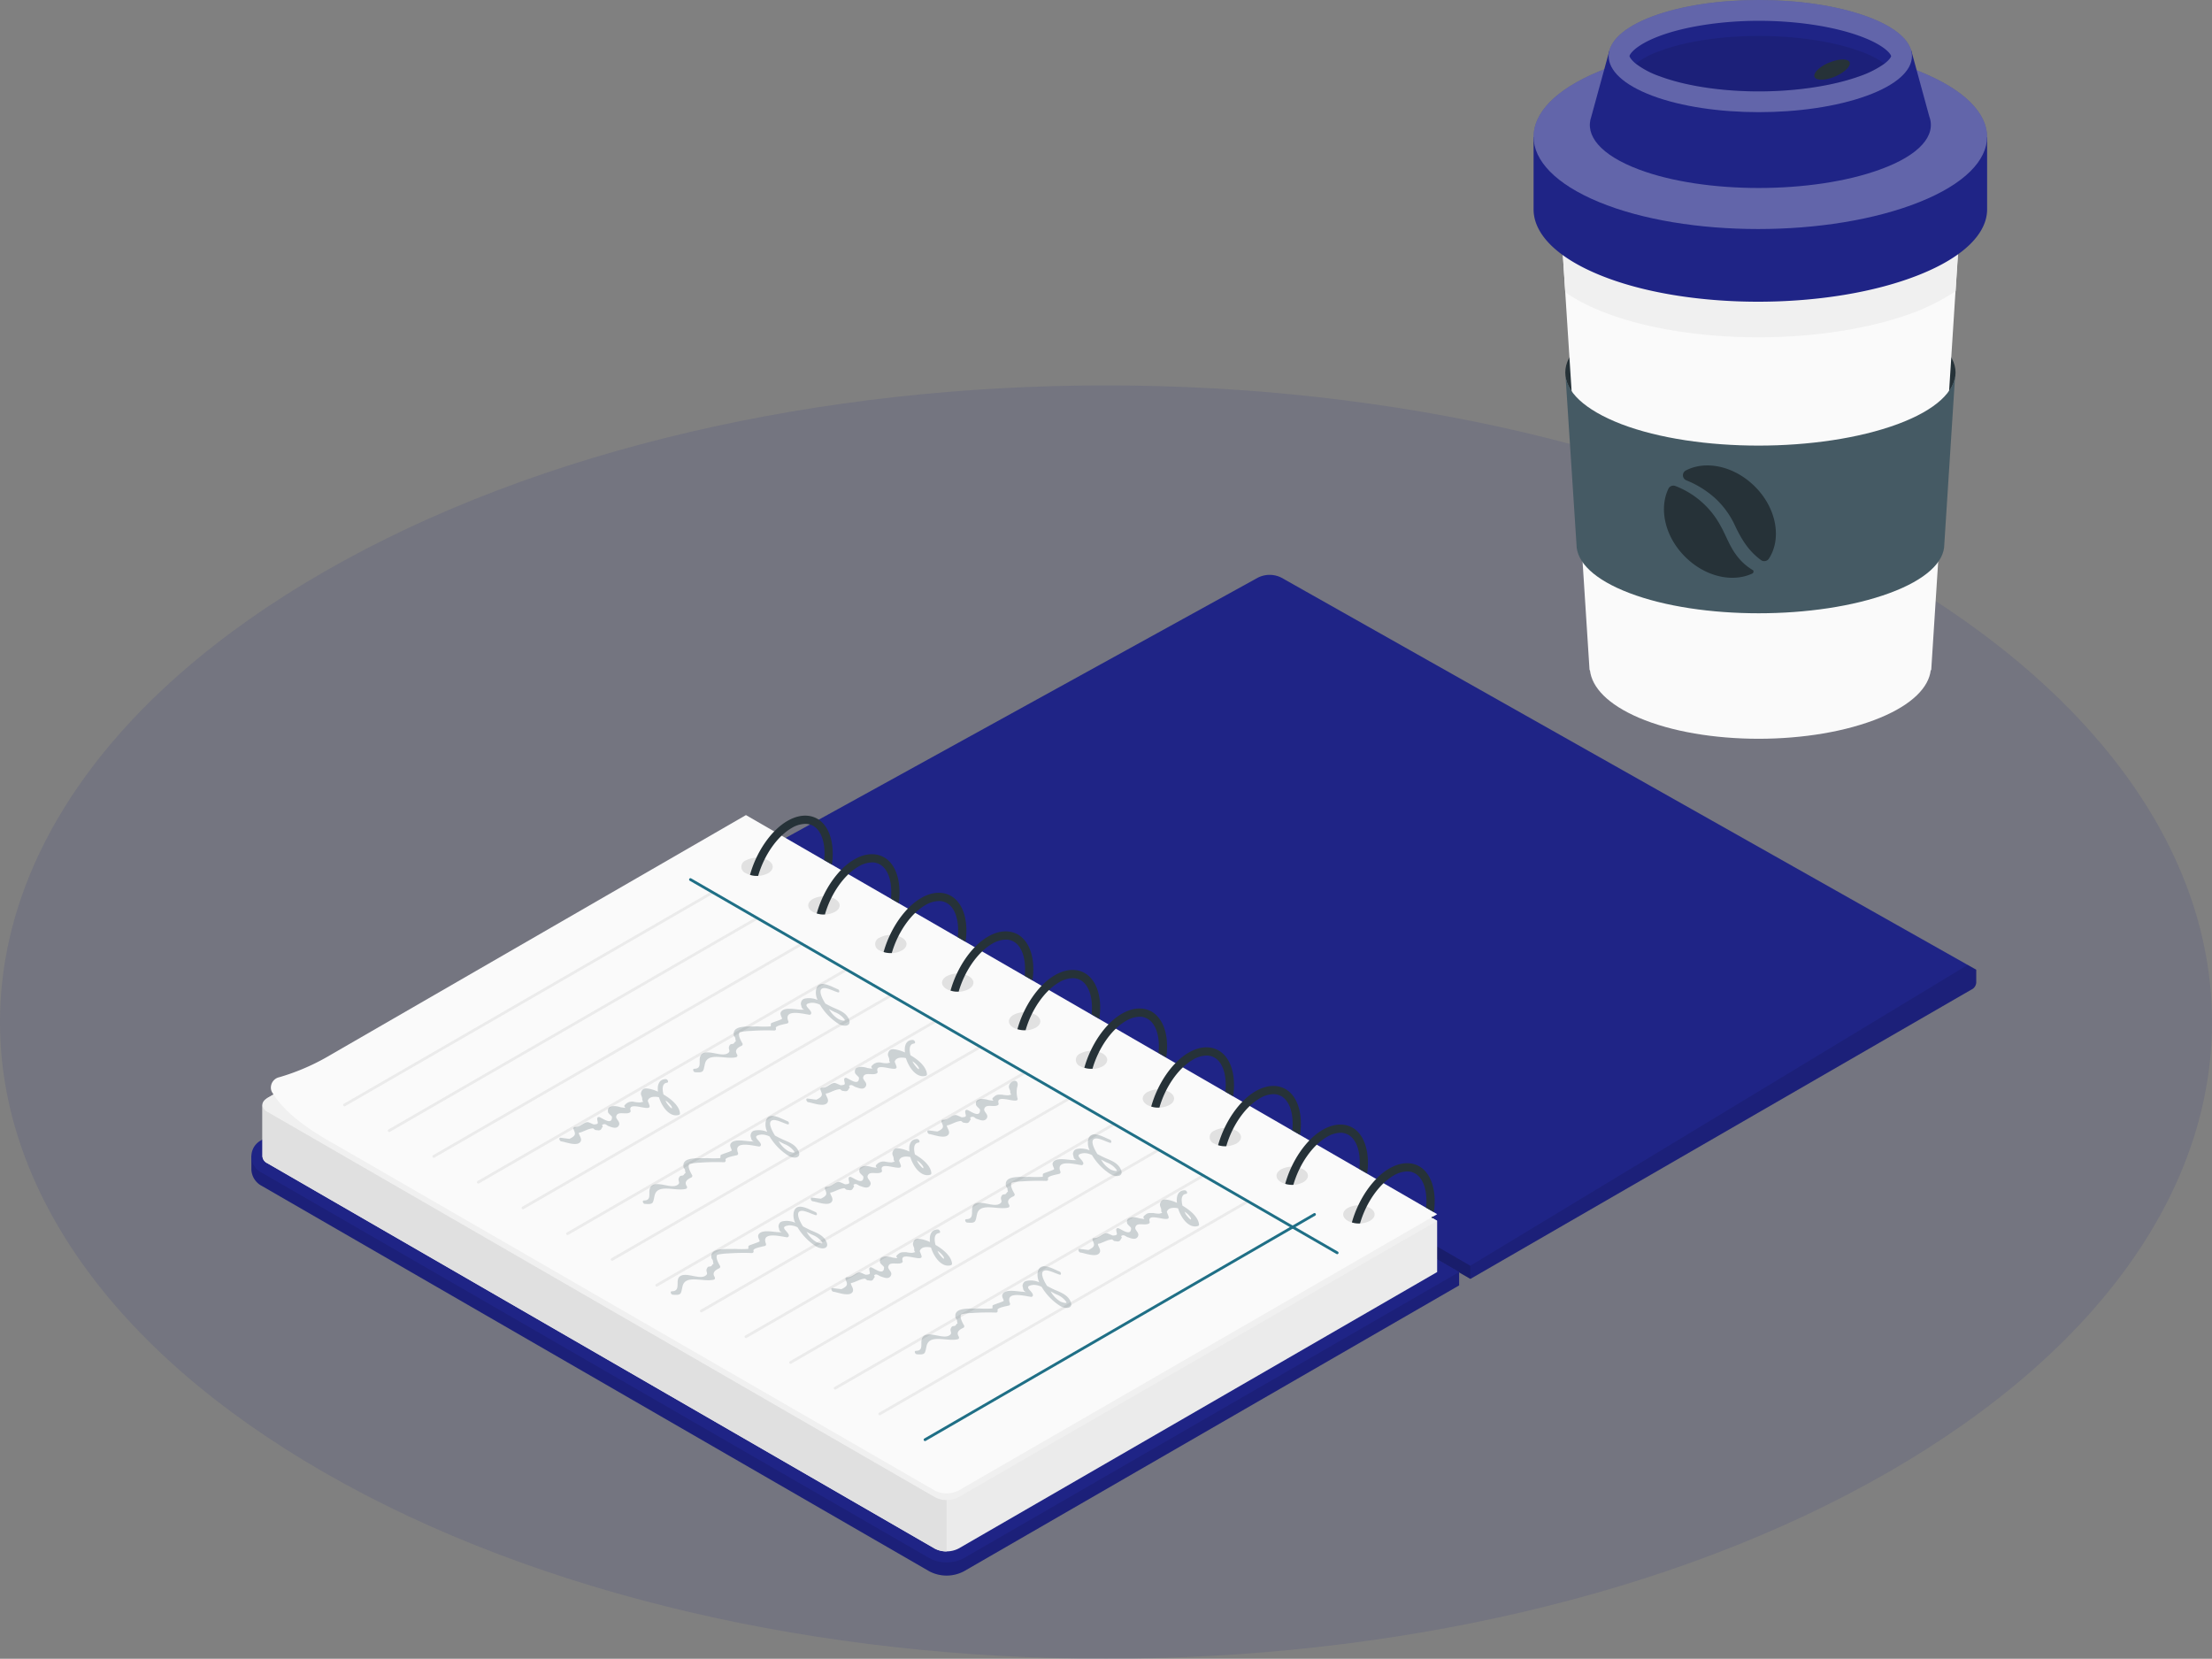 <?xml version="1.0" encoding="UTF-8" standalone="no"?>
<svg
   xmlns:dc="http://purl.org/dc/elements/1.1/"
   xmlns:cc="http://creativecommons.org/ns#"
   xmlns:rdf="http://www.w3.org/1999/02/22-rdf-syntax-ns#"
   xmlns:svg="http://www.w3.org/2000/svg"
   xmlns="http://www.w3.org/2000/svg"
   xmlns:sodipodi="http://sodipodi.sourceforge.net/DTD/sodipodi-0.dtd"
   xmlns:inkscape="http://www.inkscape.org/namespaces/inkscape"
   viewBox="0 0 458.756 344.015"
   version="1.1"
   id="svg235"
   sodipodi:docname="writer.svg"
   inkscape:version="0.92.4 (5da689c313, 2019-01-14)"
   width="458.756"
   height="344.015">
  <rect x="0" y="0" width="458.756" height="344.015" fill="#808080" stroke="none"/>
  <defs
     id="defs239" />
  <sodipodi:namedview
     pagecolor="#ffffff"
     bordercolor="#666666"
     borderopacity="1"
     objecttolerance="10"
     gridtolerance="10"
     guidetolerance="10"
     inkscape:pageopacity="0"
     inkscape:pageshadow="2"
     inkscape:window-width="1920"
     inkscape:window-height="1051"
     id="namedview237"
     showgrid="false"
     inkscape:zoom="1.3350176"
     inkscape:cx="282.44358"
     inkscape:cy="183.9235"
     inkscape:window-x="1920"
     inkscape:window-y="0"
     inkscape:window-maximized="1"
     inkscape:current-layer="freepik--coffee--inject-10" />
  <g
     id="freepik--Floor--inject-10"
     transform="translate(-21.475,-100.185)">
    <path
       id="freepik--floor--inject-10"
       d="m 88.66,405.53 c 89.58,51.56 234.81,51.56 324.39,0 89.58,-51.56 89.57,-135.17 0,-186.74 -89.57,-51.57 -234.81,-51.56 -324.39,0 -89.58,51.56 -89.58,135.21 0,186.74 z"
       style="fill:#1f2486;fill-opacity:0.118"
       inkscape:connector-curvature="0" />
  </g>
  <g
     id="freepik--Notebook--inject-10"
     transform="translate(-21.475,-100.185)">
    <g
       id="freepik--notebook--inject-10">
      <path
         d="m 178.43,280 v -2.74 L 282.33,220 a 5.4,5.4 0 0 1 4.92,0 l 144.08,81.3 v 2.7 a 1.72,1.72 0 0 1 -1,1.42 l -103.9,60 z"
         style="fill:#1f2486;fill-opacity:1"
         id="path21"
         inkscape:connector-curvature="0" />
      <path
         d="m 431.33,304 v -2.7 l -1.76,-1 -103.16,62.39 v 2.74 l 103.9,-60 a 1.72,1.72 0 0 0 1.02,-1.43 z"
         style="opacity:0.1"
         id="path23"
         inkscape:connector-curvature="0" />
      <path
         d="m 178.43,277.25 103.9,-60 a 5.4,5.4 0 0 1 4.92,0 l 143.06,82.59 c 1.36,0.78 1.36,2.06 0,2.84 l -103.9,60 z"
         style="fill:#2026b3;fill-opacity:0"
         id="path25"
         inkscape:connector-curvature="0" />
      <polygon
         points="178.43,277.25 178.43,279.99 326.41,365.43 326.41,362.69 "
         style="opacity:0.2"
         id="polygon27" />
      <path
         d="m 180.8,281.31 -105,55.3 -2.19,3.39 v 2.74 a 4,4 0 0 0 2.16,3.39 l 138.42,79.92 a 7.67,7.67 0 0 0 7.21,0 L 324.09,366.77 V 364 Z"
         style="fill:#1f2486;fill-opacity:1"
         id="path29"
         inkscape:connector-curvature="0" />
      <path
         d="m 180.8,281.31 -105,55.3 -2.19,3.39 v 2.74 a 4,4 0 0 0 2.16,3.39 l 138.42,79.92 a 7.67,7.67 0 0 0 7.21,0 L 324.09,366.77 V 364 Z"
         style="opacity:0.1"
         id="path31"
         inkscape:connector-curvature="0" />
      <path
         d="m 217.8,424.21 a 7.4,7.4 0 0 1 -3.61,-0.89 L 75.77,343.4 a 3.75,3.75 0 0 1 0,-6.79 l 100.41,-58 L 324.09,364 221.4,423.32 a 7.38,7.38 0 0 1 -3.6,0.89 z"
         style="fill:#1f2486;fill-opacity:1"
         id="path33"
         inkscape:connector-curvature="0" />
      <path
         d="m 176.18,270.61 -99.27,57.31 -1,1.43 v 10.65 0 a 1.72,1.72 0 0 0 1,1.42 l 138.42,79.93 a 5.49,5.49 0 0 0 4.93,0 L 319.53,364 v -10.62 z"
         style="fill:#ebebeb"
         id="path35"
         inkscape:connector-curvature="0" />
      <path
         d="m 319.54,353.38 -1.24,0.72 -16.16,9.32 -3,1.75 -78.87,45.52 a 5.42,5.42 0 0 1 -4.93,0 L 76.9,330.77 c -1.35,-0.79 -1.35,-2.06 0,-2.85 l 1.32,-0.76 98,-56.55 142.13,82.06 0.3,0.18 z"
         style="fill:#f0f0f0"
         id="path37"
         inkscape:connector-curvature="0" />
      <path
         d="m 217.8,411.29 v 10.65 a 4.92,4.92 0 0 1 -2.46,-0.59 L 76.9,341.42 a 1.72,1.72 0 0 1 -1,-1.42 v -10.66 a 1.75,1.75 0 0 0 1,1.43 l 138.44,79.92 a 4.93,4.93 0 0 0 2.46,0.6 z"
         style="fill:#e0e0e0"
         id="path39"
         inkscape:connector-curvature="0" />
      <path
         d="m 319.54,352 -17.87,10.31 -2.8,1.62 -78.6,45.38 a 5.42,5.42 0 0 1 -4.93,0 l -124,-71.57 c -1.11,-0.61 -2.15,-1.22 -3.12,-1.8 -5,-3.07 -8.08,-5.82 -10,-8.74 l -0.24,-0.37 a 2,2 0 0 1 -0.3,-0.74 2.21,2.21 0 0 1 1.73,-2.5 45.86,45.86 0 0 0 9.34,-3.89 l 0.13,-0.07 87.3,-50.4 z"
         style="fill:#fafafa"
         id="path41"
         inkscape:connector-curvature="0" />
      <path
         d="m 301,350.71 c -1.27,0.74 -1.27,1.93 0,2.67 a 5,5 0 0 0 4.6,0 c 1.28,-0.74 1.28,-1.93 0,-2.67 a 5,5 0 0 0 -4.6,0 z"
         style="opacity:0.1"
         id="path43"
         inkscape:connector-curvature="0" />
      <path
         d="m 315.83,342.08 c -1.75,-1 -3.95,-0.85 -6.19,0.43 -3.48,2 -6.48,6.5 -7.79,11.2 a 4.73,4.73 0 0 0 1.69,0.21 c 1.21,-4.19 3.88,-8.14 6.95,-9.93 a 5.81,5.81 0 0 1 2.82,-0.86 3.24,3.24 0 0 1 1.66,0.43 c 1.48,0.85 2.34,2.94 2.34,5.7 a 10.49,10.49 0 0 1 -0.08,1.37 l 1.62,0.93 a 16.4,16.4 0 0 0 0.17,-2.3 c -0.02,-3.39 -1.17,-6.01 -3.19,-7.18 z"
         style="fill:#263238"
         id="path45"
         inkscape:connector-curvature="0" />
      <path
         d="m 318.69,352.45 c 0,0.13 -0.05,0.26 -0.08,0.4 l -0.3,-0.18 z"
         style="fill:#263238"
         id="path47"
         inkscape:connector-curvature="0" />
      <path
         d="m 287.17,342.7 c -1.27,0.74 -1.27,1.93 0,2.67 a 5,5 0 0 0 4.6,0 c 1.28,-0.74 1.28,-1.93 0,-2.67 a 5,5 0 0 0 -4.6,0 z"
         style="opacity:0.1"
         id="path49"
         inkscape:connector-curvature="0" />
      <path
         d="m 302,334.07 c -1.76,-1 -3.95,-0.86 -6.2,0.43 -3.47,2 -6.47,6.5 -7.78,11.2 a 4.73,4.73 0 0 0 1.69,0.21 c 1.21,-4.19 3.87,-8.14 6.95,-9.93 a 5.83,5.83 0 0 1 2.82,-0.87 3.27,3.27 0 0 1 1.66,0.44 c 1.48,0.85 2.34,2.93 2.34,5.7 a 12.59,12.59 0 0 1 -0.08,1.37 l 1.61,0.93 a 15,15 0 0 0 0.17,-2.3 c -0.04,-3.39 -1.18,-6.01 -3.18,-7.18 z"
         style="fill:#263238"
         id="path51"
         inkscape:connector-curvature="0" />
      <path
         d="m 273.29,334.69 a 1.42,1.42 0 0 0 0,2.67 5.1,5.1 0 0 0 4.6,0 c 1.28,-0.74 1.28,-1.94 0,-2.67 a 5,5 0 0 0 -4.6,0 z"
         style="opacity:0.1"
         id="path53"
         inkscape:connector-curvature="0" />
      <path
         d="m 288.08,326.06 c -1.75,-1 -3.95,-0.86 -6.19,0.43 -3.47,2 -6.48,6.5 -7.79,11.2 a 4.82,4.82 0 0 0 1.7,0.21 c 1.2,-4.19 3.87,-8.14 6.94,-9.93 a 5.83,5.83 0 0 1 2.83,-0.87 3.27,3.27 0 0 1 1.66,0.44 c 1.48,0.85 2.33,2.93 2.33,5.7 a 10.49,10.49 0 0 1 -0.08,1.37 l 1.62,0.93 a 16.4,16.4 0 0 0 0.17,-2.3 c 0,-3.39 -1.16,-6.01 -3.19,-7.18 z"
         style="fill:#263238"
         id="path55"
         inkscape:connector-curvature="0" />
      <path
         d="m 259.42,326.68 c -1.27,0.74 -1.27,1.93 0,2.67 a 5,5 0 0 0 4.6,0 c 1.28,-0.74 1.28,-1.93 0,-2.67 a 5,5 0 0 0 -4.6,0 z"
         style="opacity:0.1"
         id="path57"
         inkscape:connector-curvature="0" />
      <path
         d="m 274.21,318.05 c -1.75,-1 -3.95,-0.86 -6.19,0.43 -3.48,2 -6.48,6.5 -7.79,11.2 a 4.76,4.76 0 0 0 1.7,0.21 c 1.2,-4.19 3.87,-8.14 6.94,-9.93 a 5.81,5.81 0 0 1 2.82,-0.86 3.3,3.3 0 0 1 1.67,0.43 c 1.48,0.85 2.33,2.94 2.33,5.7 a 10.49,10.49 0 0 1 -0.08,1.37 l 1.62,0.93 a 16.4,16.4 0 0 0 0.17,-2.3 c 0,-3.39 -1.16,-6.01 -3.19,-7.18 z"
         style="fill:#263238"
         id="path59"
         inkscape:connector-curvature="0" />
      <path
         d="m 245.54,318.67 a 1.42,1.42 0 0 0 0,2.67 5.06,5.06 0 0 0 4.61,0 c 1.27,-0.74 1.27,-1.93 0,-2.67 a 5.06,5.06 0 0 0 -4.61,0 z"
         style="opacity:0.1"
         id="path61"
         inkscape:connector-curvature="0" />
      <path
         d="m 260.34,310 c -1.76,-1 -3.95,-0.86 -6.2,0.43 -3.47,2 -6.47,6.5 -7.78,11.2 a 4.73,4.73 0 0 0 1.69,0.21 c 1.21,-4.19 3.87,-8.14 6.95,-9.93 a 5.78,5.78 0 0 1 2.82,-0.86 3.26,3.26 0 0 1 1.66,0.43 c 1.48,0.85 2.34,2.94 2.34,5.7 a 12.59,12.59 0 0 1 -0.08,1.37 l 1.61,0.93 a 15,15 0 0 0 0.17,-2.3 c 0,-3.35 -1.16,-5.97 -3.18,-7.18 z"
         style="fill:#263238"
         id="path63"
         inkscape:connector-curvature="0" />
      <path
         d="m 231.67,310.66 c -1.27,0.74 -1.27,1.93 0,2.67 a 5,5 0 0 0 4.6,0 c 1.28,-0.74 1.28,-1.93 0,-2.67 a 5,5 0 0 0 -4.6,0 z"
         style="opacity:0.1"
         id="path65"
         inkscape:connector-curvature="0" />
      <path
         d="m 246.46,302 c -1.75,-1 -4,-0.86 -6.19,0.43 -3.48,2 -6.48,6.5 -7.79,11.2 a 4.79,4.79 0 0 0 1.7,0.21 c 1.2,-4.19 3.87,-8.14 6.94,-9.93 a 5.81,5.81 0 0 1 2.82,-0.86 3.3,3.3 0 0 1 1.67,0.43 c 1.48,0.85 2.33,2.94 2.33,5.7 a 10.49,10.49 0 0 1 -0.08,1.37 l 1.62,0.93 a 16.4,16.4 0 0 0 0.17,-2.3 c 0,-3.36 -1.16,-5.98 -3.19,-7.18 z"
         style="fill:#263238"
         id="path67"
         inkscape:connector-curvature="0" />
      <path
         d="m 217.8,302.65 c -1.27,0.74 -1.27,1.93 0,2.67 a 5,5 0 0 0 4.6,0 c 1.28,-0.74 1.28,-1.93 0,-2.67 a 5,5 0 0 0 -4.6,0 z"
         style="opacity:0.1"
         id="path69"
         inkscape:connector-curvature="0" />
      <path
         d="m 232.59,294 c -1.76,-1 -4,-0.86 -6.2,0.43 -3.47,2 -6.47,6.5 -7.78,11.2 a 4.73,4.73 0 0 0 1.69,0.21 c 1.21,-4.19 3.88,-8.14 6.95,-9.93 a 5.81,5.81 0 0 1 2.82,-0.86 3.24,3.24 0 0 1 1.66,0.43 c 1.48,0.85 2.34,2.94 2.34,5.7 a 10.49,10.49 0 0 1 -0.08,1.37 l 1.61,0.93 a 15,15 0 0 0 0.18,-2.3 c 0,-3.37 -1.17,-5.99 -3.19,-7.18 z"
         style="fill:#263238"
         id="path71"
         inkscape:connector-curvature="0" />
      <path
         d="m 203.92,294.64 a 1.42,1.42 0 0 0 0,2.67 5,5 0 0 0 4.6,0 c 1.28,-0.74 1.28,-1.93 0,-2.67 a 5,5 0 0 0 -4.6,0 z"
         style="opacity:0.1"
         id="path73"
         inkscape:connector-curvature="0" />
      <path
         d="m 218.71,286 c -1.75,-1 -4,-0.86 -6.19,0.43 -3.47,2 -6.48,6.5 -7.79,11.2 a 4.82,4.82 0 0 0 1.7,0.21 c 1.21,-4.19 3.87,-8.14 6.94,-9.93 a 5.81,5.81 0 0 1 2.83,-0.86 3.26,3.26 0 0 1 1.66,0.43 c 1.48,0.85 2.33,2.94 2.33,5.7 a 10.49,10.49 0 0 1 -0.08,1.37 l 1.62,0.93 a 16.4,16.4 0 0 0 0.17,-2.3 c 0,-3.38 -1.16,-6 -3.19,-7.18 z"
         style="fill:#263238"
         id="path75"
         inkscape:connector-curvature="0" />
      <path
         d="m 190.05,286.63 c -1.27,0.74 -1.27,1.93 0,2.67 a 5,5 0 0 0 4.6,0 c 1.28,-0.74 1.28,-1.93 0,-2.67 a 5,5 0 0 0 -4.6,0 z"
         style="opacity:0.1"
         id="path77"
         inkscape:connector-curvature="0" />
      <path
         d="m 204.84,278 c -1.75,-1 -4,-0.86 -6.19,0.43 -3.47,2 -6.48,6.5 -7.79,11.2 a 4.79,4.79 0 0 0 1.7,0.21 c 1.2,-4.19 3.87,-8.14 6.94,-9.93 a 5.83,5.83 0 0 1 2.83,-0.87 3.27,3.27 0 0 1 1.66,0.44 c 1.48,0.85 2.33,2.93 2.33,5.7 a 10.49,10.49 0 0 1 -0.08,1.37 l 1.62,0.93 a 16.4,16.4 0 0 0 0.17,-2.3 c -0.03,-3.39 -1.16,-6.01 -3.19,-7.18 z"
         style="fill:#263238"
         id="path79"
         inkscape:connector-curvature="0" />
      <path
         d="m 176.17,278.62 a 1.42,1.42 0 0 0 0,2.67 5.06,5.06 0 0 0 4.61,0 c 1.27,-0.74 1.27,-1.93 0,-2.67 a 5.06,5.06 0 0 0 -4.61,0 z"
         style="opacity:0.1"
         id="path81"
         inkscape:connector-curvature="0" />
      <path
         d="m 191,270 c -1.76,-1 -3.95,-0.86 -6.2,0.43 -3.47,2 -6.48,6.5 -7.78,11.2 a 4.73,4.73 0 0 0 1.69,0.21 c 1.21,-4.19 3.87,-8.14 6.95,-9.93 a 5.78,5.78 0 0 1 2.82,-0.86 3.26,3.26 0 0 1 1.66,0.43 c 1.48,0.85 2.34,2.94 2.34,5.7 a 12.59,12.59 0 0 1 -0.08,1.37 l 1.61,0.93 a 15,15 0 0 0 0.17,-2.3 C 194.15,273.78 193,271.16 191,270 Z"
         style="fill:#263238"
         id="path83"
         inkscape:connector-curvature="0" />
      <line
         x1="280.3"
         y1="349.33"
         x2="203.92"
         y2="393.43"
         style="fill:none;stroke:#ebebeb;stroke-width:0.569px;stroke-linecap:round;stroke-miterlimit:10"
         id="line85" />
      <line
         x1="271.05"
         y1="343.99"
         x2="194.68"
         y2="388.09"
         style="fill:none;stroke:#ebebeb;stroke-width:0.569px;stroke-linecap:round;stroke-miterlimit:10"
         id="line87" />
      <line
         x1="261.8"
         y1="338.65"
         x2="185.43"
         y2="382.75"
         style="fill:none;stroke:#ebebeb;stroke-width:0.569px;stroke-linecap:round;stroke-miterlimit:10"
         id="line89" />
      <line
         x1="252.55"
         y1="333.31"
         x2="176.18"
         y2="377.41"
         style="fill:none;stroke:#ebebeb;stroke-width:0.569px;stroke-linecap:round;stroke-miterlimit:10"
         id="line91" />
      <line
         x1="243.3"
         y1="327.97"
         x2="166.93"
         y2="372.07"
         style="fill:none;stroke:#ebebeb;stroke-width:0.569px;stroke-linecap:round;stroke-miterlimit:10"
         id="line93" />
      <line
         x1="234.05"
         y1="322.63"
         x2="157.68"
         y2="366.73"
         style="fill:none;stroke:#ebebeb;stroke-width:0.569px;stroke-linecap:round;stroke-miterlimit:10"
         id="line95" />
      <line
         x1="224.8"
         y1="317.29"
         x2="148.43"
         y2="361.38"
         style="fill:none;stroke:#ebebeb;stroke-width:0.569px;stroke-linecap:round;stroke-miterlimit:10"
         id="line97" />
      <line
         x1="215.55"
         y1="311.95"
         x2="139.18"
         y2="356.04"
         style="fill:none;stroke:#ebebeb;stroke-width:0.569px;stroke-linecap:round;stroke-miterlimit:10"
         id="line99" />
      <line
         x1="206.3"
         y1="306.61"
         x2="129.93"
         y2="350.7"
         style="fill:none;stroke:#ebebeb;stroke-width:0.569px;stroke-linecap:round;stroke-miterlimit:10"
         id="line101" />
      <line
         x1="197.05"
         y1="301.27"
         x2="120.68"
         y2="345.36"
         style="fill:none;stroke:#ebebeb;stroke-width:0.569px;stroke-linecap:round;stroke-miterlimit:10"
         id="line103" />
      <line
         x1="187.8"
         y1="295.93"
         x2="111.43"
         y2="340.02"
         style="fill:none;stroke:#ebebeb;stroke-width:0.569px;stroke-linecap:round;stroke-miterlimit:10"
         id="line105" />
      <line
         x1="178.55"
         y1="290.59"
         x2="102.18"
         y2="334.68"
         style="fill:none;stroke:#ebebeb;stroke-width:0.569px;stroke-linecap:round;stroke-miterlimit:10"
         id="line107" />
      <line
         x1="169.3"
         y1="285.25"
         x2="92.93"
         y2="329.34"
         style="fill:none;stroke:#ebebeb;stroke-width:0.569px;stroke-linecap:round;stroke-miterlimit:10"
         id="line109" />
      <line
         x1="164.67"
         y1="282.6"
         x2="298.8"
         y2="360.01"
         style="fill:none;stroke:#1f6f86;stroke-width:0.569px;stroke-linecap:round;stroke-miterlimit:10"
         id="line111" />
      <line
         x1="294.1"
         y1="352.05"
         x2="213.32"
         y2="398.77"
         style="fill:none;stroke:#1f6f86;stroke-width:0.569px;stroke-linecap:round;stroke-miterlimit:10"
         id="line113" />
      <g
         style="opacity:0.25"
         id="g137">
        <path
           d="m 253.69,342.28 c -0.7,-1.07 -2,-1.5 -3.12,-2 -0.45,-0.2 -1,-0.48 -1.51,-0.76 -0.7,-1.13 -1.63,-3 -0.4,-3.21 0.74,-0.14 2.17,0.64 3,0.88 0.45,0.13 0.35,-0.53 0,-0.65 -1.36,-0.53 -4,-2.22 -4.52,0.09 a 3.54,3.54 0 0 0 0.32,2.13 4.61,4.61 0 0 0 -2,-0.37 c -0.64,0.06 -1.19,0.08 -1.41,0.83 -0.13,0.41 0.05,0.59 0.08,0.9 a 0.79,0.79 0 0 0 0.64,0.66 c -0.07,0 -0.28,0 -0.72,0 -1,0 -3.6,-0.68 -4.21,0.52 -0.25,0.49 0.33,1.18 0.24,1.37 -0.09,0.19 -1.91,0.72 -2.24,0.92 -0.15,0.09 -0.05,0.61 -0.13,0.66 a 22.91,22.91 0 0 1 -2.78,0 c -1.53,0.12 -5.32,-0.45 -4.82,1.91 0.05,0.25 0.26,0.22 0.31,0.63 a 2,2 0 0 0 0.11,0.57 c -0.05,0 -0.16,0 -0.36,0.32 -0.2,0.32 -0.66,0.13 -0.85,0.36 -0.72,0.91 0.39,1.23 -0.52,1.8 -1.27,0.8 -3.92,-0.82 -5.22,0.07 -1.15,0.8 0.35,3.09 -1.69,3.13 -0.45,0 -0.19,0.67 0.15,0.7 1.91,0.17 1.7,-0.19 2.07,-1.75 0.59,-2.53 4.37,-0.78 6.5,-1.37 a 0.37,0.37 0 0 0 0.15,-0.56 c -0.56,-0.9 0.09,-1.39 0.93,-1.78 a 0.38,0.38 0 0 0 0.16,-0.56 c -0.23,-0.41 -1,-1.67 -0.54,-2.27 a 11.69,11.69 0 0 1 2.25,-0.26 47.91,47.91 0 0 1 4.94,-0.09 0.35,0.35 0 0 0 0.32,-0.47 c -0.24,-0.53 1.9,-0.87 2.37,-1 a 0.35,0.35 0 0 0 0.21,-0.45 c -1,-2.54 2.74,-1.6 4.3,-1.36 a 0.36,0.36 0 0 0 0.43,-0.48 c -0.24,-0.85 -2.13,-1.71 0.11,-2 a 3.45,3.45 0 0 1 1.71,0.41 11.86,11.86 0 0 0 3.91,4 c 1.47,0.77 2.97,0.25 1.83,-1.47 z m -0.69,0.46 c 0.47,0.62 -1,0.11 -1.18,0 a 5.52,5.52 0 0 1 -2,-2.08 c 0.45,0.25 0.86,0.47 1.16,0.61 a 4.5,4.5 0 0 1 2.02,1.47 z"
           style="fill:#455a64"
           id="path115"
           inkscape:connector-curvature="0" />
        <path
           d="m 215.49,358.37 c -0.27,-1.11 -0.31,-2.32 0.72,-2.45 0.49,-0.06 0.14,-0.73 -0.23,-0.75 -1.38,0 -1.81,1.16 -1.63,2.6 a 8.48,8.48 0 0 0 -1.72,-0.58 c -0.9,-0.17 -1.48,-0.19 -1.77,0.72 -0.18,0.55 0.26,0.9 0.22,1.4 -0.05,0.72 0.68,0.42 -0.41,0.71 a 6.39,6.39 0 0 1 -1.26,-0.14 c -1.1,0 -1.19,0 -1.86,0.58 -0.67,0.58 1,0.85 -1,0.53 a 4.18,4.18 0 0 0 -1.57,-0.22 c -0.73,0.17 -1.12,0.38 -1,1.19 0.06,0.37 0.85,0.85 0.84,1.08 0,1.76 -1.91,0.27 -2.62,0 a 0.32,0.32 0 0 0 -0.45,0.27 c 0,0.87 0.58,1.18 -0.69,1.25 -0.15,0 -1,-0.47 -1.3,-0.48 -0.81,0 -1.55,1.06 -2.61,1 -0.29,0 -0.39,0.24 -0.3,0.47 0.29,0.79 0.72,1.27 -0.88,2 0,0 -1.88,-0.23 -1.84,-0.23 -0.46,0 -0.16,0.74 0.19,0.77 0.73,0.05 3.2,1.09 3.93,0.11 0.53,-0.73 -0.53,-1.57 -0.26,-2 -0.18,0.3 1.41,-0.43 1.58,-0.49 a 4.35,4.35 0 0 1 1.24,-0.34 c 0.22,0 0.4,0.36 0.64,0.35 0.24,-0.01 0.63,0.15 0.91,0 0.28,-0.15 0.35,-0.52 0.46,-0.59 0.28,-0.19 -0.36,-0.41 0.19,-0.6 0.4,-0.14 0.75,0.27 1.12,0.38 0.6,0.19 1.5,0.63 2,0 0.67,-0.83 -0.55,-1.41 -0.44,-2 0.26,-1.25 2,-0.3 2.86,-0.86 a 0.33,0.33 0 0 0 0.12,-0.38 c -0.51,-1.73 2.63,-0.38 3.61,-0.56 0.18,0 0.37,-0.15 0.34,-0.36 -0.03,-0.21 -0.39,-1.07 -0.39,-1.08 0.25,-1 1.68,-0.93 2.33,-0.75 0.64,2.1 2.31,4.22 4.13,3.66 a 0.33,0.33 0 0 0 0.23,-0.32 c -0.11,-1.48 -1.73,-2.91 -3.43,-3.89 z m 0.66,1.73 c -0.06,-0.11 -0.15,-0.29 -0.24,-0.5 a 4.41,4.41 0 0 1 1.28,1.26 c 0.35,1.05 -0.87,-0.47 -1.04,-0.76 z"
           style="fill:#455a64"
           id="path117"
           inkscape:connector-curvature="0" />
        <path
           d="m 243.25,369.64 c -0.71,-1.07 -2,-1.5 -3.12,-2 -0.46,-0.21 -1,-0.49 -1.51,-0.77 -0.71,-1.13 -1.64,-3 -0.4,-3.2 0.74,-0.14 2.17,0.63 3,0.87 0.45,0.14 0.34,-0.52 0,-0.64 -1.36,-0.54 -4,-2.22 -4.52,0.09 a 3.53,3.53 0 0 0 0.31,2.13 4.56,4.56 0 0 0 -2,-0.37 c -0.65,0.06 -1.19,0.08 -1.42,0.83 -0.12,0.41 0.06,0.59 0.08,0.9 a 0.79,0.79 0 0 0 0.65,0.66 c -0.08,0 -0.28,0 -0.73,-0.06 -1,0 -3.59,-0.67 -4.2,0.53 -0.26,0.49 0.32,1.18 0.24,1.36 -0.08,0.18 -1.92,0.72 -2.25,0.92 -0.14,0.1 0,0.62 -0.13,0.66 a 19.43,19.43 0 0 1 -2.78,0 c -1.53,0.13 -5.31,-0.44 -4.82,1.91 0.06,0.26 0.26,0.22 0.31,0.64 a 1.9,1.9 0 0 0 0.12,0.57 c -0.06,0 -0.17,0 -0.37,0.32 -0.2,0.32 -0.65,0.12 -0.84,0.36 -0.73,0.91 0.38,1.23 -0.52,1.79 -1.28,0.8 -3.93,-0.81 -5.22,0.08 -1.29,0.89 0.34,3.08 -1.69,3.12 -0.45,0 -0.19,0.68 0.15,0.71 1.9,0.16 1.7,-0.2 2.06,-1.75 0.6,-2.54 4.38,-0.79 6.5,-1.38 0.25,-0.06 0.27,-0.37 0.16,-0.55 -0.56,-0.9 0.09,-1.4 0.93,-1.79 a 0.36,0.36 0 0 0 0.15,-0.55 c -0.22,-0.41 -1,-1.68 -0.54,-2.27 a 11.8,11.8 0 0 1 2.26,-0.26 45.2,45.2 0 0 1 4.94,-0.09 0.35,0.35 0 0 0 0.32,-0.47 c -0.24,-0.53 1.89,-0.87 2.37,-1 a 0.34,0.34 0 0 0 0.2,-0.45 c -1,-2.53 2.74,-1.6 4.3,-1.35 a 0.37,0.37 0 0 0 0.44,-0.48 c -0.25,-0.86 -2.13,-1.71 0.1,-2 a 3.72,3.72 0 0 1 1.72,0.41 12,12 0 0 0 3.9,4 c 1.48,0.81 2.99,0.3 1.85,-1.43 z m -0.69,0.46 c 0.46,0.63 -1,0.12 -1.19,0 a 5.63,5.63 0 0 1 -2,-2.09 c 0.46,0.25 0.87,0.48 1.17,0.61 a 4.73,4.73 0 0 1 2.02,1.48 z"
           style="fill:#455a64"
           id="path119"
           inkscape:connector-curvature="0" />
        <path
           d="m 266.72,350.24 c -0.28,-1.11 -0.31,-2.32 0.71,-2.45 0.5,-0.06 0.15,-0.73 -0.22,-0.75 -1.38,0 -1.82,1.16 -1.64,2.61 a 7.75,7.75 0 0 0 -1.71,-0.59 c -0.9,-0.17 -1.48,-0.19 -1.78,0.72 -0.17,0.55 0.27,0.9 0.23,1.4 -0.05,0.72 0.67,0.42 -0.41,0.71 a 6.31,6.31 0 0 1 -1.26,-0.14 c -1.1,0 -1.2,0 -1.86,0.58 -0.66,0.58 1,0.85 -1,0.53 a 4.13,4.13 0 0 0 -1.56,-0.22 c -0.73,0.17 -1.12,0.38 -1,1.19 0.06,0.37 0.84,0.85 0.84,1.08 0,1.76 -1.91,0.27 -2.63,0 a 0.33,0.33 0 0 0 -0.45,0.27 c 0,0.87 0.58,1.18 -0.68,1.25 -0.15,0 -1,-0.47 -1.3,-0.48 -0.81,0 -1.56,1.06 -2.62,1 -0.29,0 -0.38,0.24 -0.3,0.47 0.3,0.79 0.73,1.27 -0.87,2 0,0 -1.88,-0.23 -1.84,-0.23 -0.46,0 -0.17,0.74 0.19,0.77 0.73,0.05 3.19,1.09 3.92,0.11 0.54,-0.73 -0.52,-1.57 -0.25,-2 -0.18,0.3 1.4,-0.43 1.58,-0.49 a 4.38,4.38 0 0 1 1.23,-0.34 c 0.22,0 0.41,0.36 0.64,0.35 0.23,-0.01 0.64,0.15 0.92,0 0.28,-0.15 0.35,-0.52 0.46,-0.59 0.28,-0.19 -0.36,-0.41 0.19,-0.6 0.4,-0.14 0.74,0.27 1.12,0.38 0.6,0.19 1.5,0.63 2,0 0.66,-0.83 -0.56,-1.41 -0.44,-2 0.25,-1.25 2,-0.3 2.86,-0.86 a 0.34,0.34 0 0 0 0.11,-0.38 c -0.5,-1.73 2.63,-0.38 3.62,-0.56 0.18,0 0.36,-0.15 0.34,-0.36 -0.02,-0.21 -0.39,-1.07 -0.39,-1.08 0.25,-1 1.67,-0.93 2.33,-0.75 0.64,2.1 2.3,4.22 4.12,3.66 a 0.31,0.31 0 0 0 0.23,-0.32 c -0.15,-1.48 -1.73,-2.91 -3.43,-3.89 z m 0.66,1.73 a 4,4 0 0 1 -0.24,-0.5 4.41,4.41 0 0 1 1.28,1.26 c 0.35,1.05 -0.87,-0.47 -1.04,-0.73 z"
           style="fill:#455a64"
           id="path121"
           inkscape:connector-curvature="0" />
        <path
           d="m 197.28,311.09 c -0.71,-1.07 -2,-1.49 -3.12,-2 -0.46,-0.21 -1,-0.49 -1.51,-0.77 -0.71,-1.13 -1.64,-3 -0.4,-3.2 0.73,-0.14 2.17,0.64 3,0.87 0.44,0.14 0.34,-0.52 0,-0.64 -1.36,-0.54 -4,-2.22 -4.52,0.09 a 3.45,3.45 0 0 0 0.31,2.13 4.56,4.56 0 0 0 -2,-0.37 c -0.65,0.06 -1.19,0.08 -1.42,0.83 -0.12,0.41 0,0.59 0.08,0.9 a 0.79,0.79 0 0 0 0.65,0.66 6.28,6.28 0 0 0 -0.73,0 c -1,0 -3.59,-0.68 -4.21,0.52 -0.25,0.49 0.33,1.18 0.25,1.36 -0.08,0.18 -1.92,0.72 -2.25,0.93 -0.15,0.09 0,0.61 -0.13,0.65 a 19.43,19.43 0 0 1 -2.78,0 c -1.53,0.13 -5.31,-0.44 -4.82,1.92 0.06,0.25 0.26,0.21 0.31,0.63 a 1.9,1.9 0 0 0 0.12,0.57 c -0.06,0 -0.17,0 -0.37,0.32 -0.2,0.32 -0.65,0.12 -0.84,0.36 -0.73,0.91 0.38,1.23 -0.52,1.79 -1.28,0.8 -3.93,-0.81 -5.23,0.08 -1.3,0.89 0.35,3.08 -1.68,3.12 -0.45,0 -0.19,0.68 0.15,0.71 1.9,0.16 1.69,-0.2 2.06,-1.75 0.6,-2.53 4.38,-0.79 6.5,-1.37 a 0.36,0.36 0 0 0 0.15,-0.56 c -0.55,-0.9 0.1,-1.4 0.94,-1.79 a 0.36,0.36 0 0 0 0.15,-0.55 c -0.22,-0.41 -1,-1.68 -0.54,-2.27 a 11.8,11.8 0 0 1 2.26,-0.26 45.16,45.16 0 0 1 4.94,-0.09 0.34,0.34 0 0 0 0.31,-0.47 c -0.23,-0.53 1.9,-0.87 2.38,-1 a 0.35,0.35 0 0 0 0.2,-0.45 c -1,-2.54 2.74,-1.61 4.3,-1.36 a 0.37,0.37 0 0 0 0.44,-0.48 c -0.25,-0.86 -2.14,-1.71 0.1,-2 a 3.72,3.72 0 0 1 1.72,0.41 12,12 0 0 0 3.9,4 c 1.48,0.77 2.99,0.26 1.85,-1.47 z m -0.69,0.46 c 0.46,0.63 -1,0.12 -1.19,0 a 5.63,5.63 0 0 1 -2,-2.09 c 0.46,0.25 0.87,0.48 1.17,0.62 a 4.62,4.62 0 0 1 2.02,1.47 z"
           style="fill:#455a64"
           id="path123"
           inkscape:connector-curvature="0" />
        <path
           d="m 159.08,327.18 c -0.28,-1.1 -0.31,-2.31 0.71,-2.44 0.49,-0.07 0.14,-0.74 -0.22,-0.75 -1.39,0 -1.82,1.16 -1.64,2.6 a 7.84,7.84 0 0 0 -1.71,-0.58 c -0.9,-0.17 -1.48,-0.2 -1.78,0.72 -0.18,0.54 0.26,0.9 0.23,1.39 0,0.73 0.67,0.43 -0.42,0.71 a 6.35,6.35 0 0 1 -1.26,-0.13 1.91,1.91 0 0 0 -1.86,0.58 c -0.68,0.57 1,0.85 -1,0.53 a 4,4 0 0 0 -1.56,-0.22 c -0.74,0.17 -1.12,0.38 -1,1.19 0,0.36 0.84,0.85 0.83,1.08 0,1.76 -1.9,0.27 -2.62,0 a 0.34,0.34 0 0 0 -0.45,0.28 c 0,0.87 0.58,1.17 -0.68,1.25 -0.16,0 -1,-0.48 -1.3,-0.48 -0.82,0 -1.56,1.06 -2.62,1 -0.29,0 -0.39,0.23 -0.3,0.47 0.29,0.79 0.72,1.27 -0.87,2 0,0 -1.88,-0.24 -1.84,-0.24 -0.46,0 -0.17,0.75 0.19,0.77 0.72,0.06 3.19,1.1 3.92,0.11 0.54,-0.72 -0.52,-1.56 -0.26,-2 -0.17,0.31 1.41,-0.43 1.58,-0.49 a 4.7,4.7 0 0 1 1.24,-0.34 c 0.22,0 0.41,0.36 0.64,0.36 0.23,0 0.64,0.15 0.92,0 0.28,-0.15 0.34,-0.51 0.45,-0.59 0.29,-0.18 -0.36,-0.41 0.19,-0.59 0.55,-0.18 0.75,0.26 1.13,0.38 0.59,0.19 1.5,0.63 2,0 0.66,-0.83 -0.56,-1.41 -0.45,-2 0.26,-1.25 2.05,-0.3 2.86,-0.86 a 0.33,0.33 0 0 0 0.12,-0.38 c -0.5,-1.73 2.63,-0.38 3.62,-0.56 0.17,0 0.36,-0.15 0.34,-0.36 -0.02,-0.21 -0.4,-1.07 -0.39,-1.09 0.24,-1 1.67,-0.92 2.33,-0.74 0.63,2.1 2.3,4.22 4.12,3.65 a 0.31,0.31 0 0 0 0.23,-0.31 c -0.1,-1.5 -1.73,-2.94 -3.42,-3.92 z m 0.65,1.73 a 4.87,4.87 0 0 1 -0.23,-0.49 4.21,4.21 0 0 1 1.27,1.26 c 0.36,1.05 -0.86,-0.47 -1.04,-0.77 z"
           style="fill:#455a64"
           id="path125"
           inkscape:connector-curvature="0" />
        <path
           d="m 186.83,338.46 c -0.7,-1.07 -2,-1.5 -3.12,-2 -0.45,-0.21 -1,-0.49 -1.51,-0.77 -0.7,-1.13 -1.64,-3 -0.4,-3.2 0.74,-0.14 2.17,0.63 3,0.87 0.45,0.13 0.35,-0.52 0,-0.65 -1.36,-0.53 -4,-2.22 -4.52,0.1 a 3.48,3.48 0 0 0 0.32,2.13 4.47,4.47 0 0 0 -2,-0.37 c -0.64,0.06 -1.19,0.07 -1.41,0.82 -0.13,0.42 0,0.6 0.08,0.91 a 0.8,0.8 0 0 0 0.64,0.66 4.84,4.84 0 0 0 -0.72,-0.06 c -1,0 -3.6,-0.67 -4.21,0.52 -0.25,0.5 0.32,1.18 0.24,1.37 -0.08,0.19 -1.92,0.72 -2.24,0.92 -0.15,0.09 -0.05,0.61 -0.13,0.66 a 21,21 0 0 1 -2.78,0 c -1.53,0.13 -5.32,-0.44 -4.82,1.91 0,0.26 0.26,0.22 0.3,0.63 a 2.45,2.45 0 0 0 0.12,0.58 c -0.06,0 -0.16,0 -0.36,0.31 -0.2,0.31 -0.66,0.13 -0.85,0.37 -0.72,0.91 0.39,1.22 -0.52,1.79 -1.27,0.8 -3.92,-0.82 -5.22,0.08 -1.3,0.9 0.35,3.08 -1.69,3.12 -0.45,0 -0.19,0.67 0.15,0.7 1.91,0.17 1.7,-0.19 2.06,-1.74 0.6,-2.54 4.38,-0.79 6.51,-1.38 a 0.36,0.36 0 0 0 0.15,-0.55 c -0.56,-0.9 0.09,-1.4 0.93,-1.79 a 0.37,0.37 0 0 0 0.16,-0.55 c -0.23,-0.42 -1,-1.68 -0.54,-2.27 a 12.49,12.49 0 0 1 2.25,-0.27 45.24,45.24 0 0 1 4.94,-0.08 0.35,0.35 0 0 0 0.32,-0.47 c -0.24,-0.53 1.9,-0.87 2.37,-1 a 0.35,0.35 0 0 0 0.21,-0.45 c -1,-2.53 2.73,-1.6 4.3,-1.35 a 0.37,0.37 0 0 0 0.43,-0.48 c -0.24,-0.86 -2.13,-1.72 0.11,-2 a 3.71,3.71 0 0 1 1.71,0.41 12,12 0 0 0 3.91,4 c 1.47,0.81 3,0.3 1.83,-1.43 z m -0.69,0.46 c 0.47,0.62 -1,0.12 -1.18,0 a 5.47,5.47 0 0 1 -2,-2.09 c 0.45,0.25 0.86,0.47 1.16,0.61 a 4.58,4.58 0 0 1 2.02,1.48 z"
           style="fill:#455a64"
           id="path127"
           inkscape:connector-curvature="0" />
        <path
           d="m 210.31,319.05 c -0.28,-1.1 -0.32,-2.31 0.71,-2.44 0.49,-0.07 0.14,-0.74 -0.23,-0.75 -1.38,0 -1.81,1.16 -1.63,2.6 a 8.48,8.48 0 0 0 -1.72,-0.58 c -0.89,-0.17 -1.48,-0.2 -1.77,0.72 -0.18,0.54 0.26,0.9 0.23,1.39 -0.05,0.73 0.67,0.43 -0.42,0.71 a 5.68,5.68 0 0 1 -1.26,-0.13 1.91,1.91 0 0 0 -1.86,0.58 c -0.68,0.57 1,0.85 -1,0.53 a 4,4 0 0 0 -1.57,-0.22 c -0.73,0.17 -1.12,0.38 -1,1.19 0.05,0.36 0.84,0.85 0.83,1.08 0,1.76 -1.9,0.27 -2.62,0 a 0.34,0.34 0 0 0 -0.45,0.28 c 0,0.87 0.58,1.17 -0.69,1.25 -0.15,0 -1,-0.48 -1.3,-0.48 -0.81,0 -1.55,1.06 -2.61,1 -0.29,0 -0.39,0.23 -0.3,0.47 0.29,0.79 0.72,1.27 -0.88,2 0,0 -1.88,-0.24 -1.84,-0.24 -0.45,0 -0.16,0.75 0.19,0.77 0.73,0.06 3.2,1.1 3.93,0.12 0.54,-0.73 -0.52,-1.57 -0.26,-2 -0.17,0.31 1.41,-0.43 1.58,-0.49 a 4.35,4.35 0 0 1 1.24,-0.33 c 0.22,0 0.4,0.35 0.64,0.35 0.24,0 0.63,0.15 0.91,0 0.28,-0.15 0.35,-0.51 0.46,-0.59 0.28,-0.18 -0.36,-0.41 0.19,-0.59 0.4,-0.14 0.75,0.26 1.12,0.38 0.6,0.19 1.5,0.63 2,0 0.67,-0.83 -0.55,-1.41 -0.44,-2 0.26,-1.25 2,-0.3 2.86,-0.86 a 0.33,0.33 0 0 0 0.12,-0.38 c -0.51,-1.73 2.63,-0.38 3.62,-0.56 0.17,0 0.36,-0.15 0.33,-0.36 -0.03,-0.21 -0.39,-1.07 -0.39,-1.09 0.25,-1 1.68,-0.92 2.33,-0.74 0.64,2.1 2.31,4.22 4.13,3.65 a 0.32,0.32 0 0 0 0.23,-0.31 c -0.1,-1.51 -1.72,-2.98 -3.41,-3.93 z m 0.65,1.73 a 4.52,4.52 0 0 1 -0.24,-0.49 4.28,4.28 0 0 1 1.28,1.26 c 0.35,1.05 -0.87,-0.47 -1,-0.77 z"
           style="fill:#455a64"
           id="path129"
           inkscape:connector-curvature="0" />
        <path
           d="m 192.63,357.29 c -0.7,-1.07 -2,-1.5 -3.12,-2 -0.46,-0.21 -1,-0.49 -1.51,-0.77 -0.7,-1.13 -1.64,-3 -0.4,-3.2 0.74,-0.14 2.17,0.63 3,0.87 0.45,0.13 0.35,-0.52 0,-0.64 -1.36,-0.54 -4,-2.23 -4.52,0.09 a 3.54,3.54 0 0 0 0.31,2.13 4.4,4.4 0 0 0 -2,-0.37 c -0.64,0.06 -1.19,0.07 -1.41,0.83 -0.13,0.41 0.05,0.59 0.08,0.9 a 0.8,0.8 0 0 0 0.64,0.66 7.15,7.15 0 0 0 -0.72,-0.06 c -1,0 -3.6,-0.67 -4.21,0.53 -0.25,0.49 0.32,1.18 0.24,1.36 -0.08,0.18 -1.92,0.72 -2.24,0.92 -0.15,0.09 -0.05,0.61 -0.13,0.66 a 19.45,19.45 0 0 1 -2.78,0 c -1.53,0.13 -5.32,-0.44 -4.82,1.91 0.05,0.26 0.26,0.22 0.3,0.64 a 2.45,2.45 0 0 0 0.12,0.57 c -0.06,0 -0.16,0 -0.36,0.32 -0.2,0.32 -0.66,0.12 -0.85,0.36 -0.72,0.91 0.39,1.23 -0.52,1.79 -1.27,0.8 -3.92,-0.82 -5.22,0.08 -1.15,0.79 0.35,3.08 -1.69,3.12 -0.45,0 -0.19,0.67 0.15,0.7 1.91,0.17 1.7,-0.19 2.06,-1.74 0.6,-2.54 4.38,-0.79 6.51,-1.38 0.24,-0.06 0.26,-0.37 0.15,-0.55 -0.56,-0.9 0.09,-1.4 0.93,-1.79 a 0.37,0.37 0 0 0 0.16,-0.55 c -0.23,-0.41 -1,-1.68 -0.54,-2.27 a 12.49,12.49 0 0 1 2.25,-0.27 45.24,45.24 0 0 1 4.94,-0.08 0.35,0.35 0 0 0 0.32,-0.47 c -0.24,-0.53 1.9,-0.87 2.37,-1 a 0.34,0.34 0 0 0 0.21,-0.45 c -1,-2.53 2.73,-1.6 4.3,-1.35 a 0.37,0.37 0 0 0 0.43,-0.48 c -0.24,-0.86 -2.13,-1.72 0.11,-2 a 3.71,3.71 0 0 1 1.71,0.41 12,12 0 0 0 3.91,4 c 1.48,0.81 2.98,0.28 1.84,-1.43 z m -0.69,0.46 c 0.47,0.63 -1,0.12 -1.18,0 a 5.47,5.47 0 0 1 -2,-2.09 c 0.45,0.25 0.86,0.48 1.16,0.61 a 4.58,4.58 0 0 1 2.02,1.48 z"
           style="fill:#455a64"
           id="path131"
           inkscape:connector-curvature="0" />
        <path
           d="m 211.23,339.61 c -0.28,-1.11 -0.31,-2.32 0.71,-2.45 0.49,-0.06 0.14,-0.73 -0.23,-0.75 -1.38,0 -1.81,1.16 -1.63,2.6 a 8.48,8.48 0 0 0 -1.72,-0.58 c -0.89,-0.17 -1.47,-0.19 -1.77,0.72 -0.18,0.55 0.26,0.9 0.23,1.4 0,0.72 0.67,0.42 -0.42,0.71 a 6.39,6.39 0 0 1 -1.26,-0.14 1.93,1.93 0 0 0 -1.86,0.58 c -0.68,0.58 1,0.85 -1,0.53 a 4.18,4.18 0 0 0 -1.57,-0.22 c -0.73,0.17 -1.12,0.38 -1,1.19 0.05,0.37 0.84,0.85 0.83,1.08 0,1.76 -1.9,0.27 -2.62,0 a 0.33,0.33 0 0 0 -0.45,0.27 c 0,0.87 0.58,1.18 -0.69,1.25 -0.15,0 -1,-0.47 -1.29,-0.48 -0.82,0 -1.56,1.06 -2.62,1 -0.29,0 -0.39,0.24 -0.3,0.47 0.29,0.79 0.72,1.27 -0.88,2 0,0 -1.88,-0.23 -1.83,-0.23 -0.46,0 -0.17,0.74 0.18,0.77 0.73,0.05 3.2,1.09 3.93,0.11 0.54,-0.73 -0.52,-1.57 -0.26,-2 -0.17,0.3 1.41,-0.43 1.58,-0.49 a 4.35,4.35 0 0 1 1.24,-0.34 c 0.22,0 0.4,0.36 0.64,0.35 0.24,-0.01 0.64,0.15 0.92,0 0.28,-0.15 0.34,-0.52 0.45,-0.59 0.28,-0.19 -0.36,-0.41 0.19,-0.6 0.4,-0.14 0.75,0.27 1.12,0.38 0.6,0.19 1.5,0.63 2,0 0.66,-0.83 -0.56,-1.41 -0.45,-2 0.26,-1.25 2,-0.3 2.86,-0.86 a 0.33,0.33 0 0 0 0.12,-0.38 c -0.51,-1.73 2.63,-0.38 3.62,-0.56 0.17,0 0.36,-0.15 0.33,-0.36 -0.03,-0.21 -0.39,-1.07 -0.39,-1.08 0.25,-1 1.68,-0.93 2.34,-0.75 0.63,2.1 2.3,4.22 4.12,3.66 a 0.33,0.33 0 0 0 0.23,-0.32 c -0.09,-1.5 -1.71,-2.91 -3.4,-3.89 z m 0.65,1.73 c -0.06,-0.11 -0.15,-0.29 -0.24,-0.5 a 4.28,4.28 0 0 1 1.28,1.26 c 0.35,1.05 -0.87,-0.47 -1.04,-0.76 z"
           style="fill:#455a64"
           id="path133"
           inkscape:connector-curvature="0" />
        <path
           d="m 232.52,325.28 a 1,1 0 0 0 0,-0.42 c -0.3,-1.08 -1.54,-0.27 -1.75,0.39 -0.21,0.66 0.26,0.9 0.22,1.39 0,0.72 0.68,0.43 -0.41,0.71 a 7.19,7.19 0 0 1 -1.26,-0.13 c -1.1,-0.05 -1.2,0 -1.86,0.58 -0.66,0.58 1,0.84 -1,0.52 a 4.2,4.2 0 0 0 -1.57,-0.21 c -0.73,0.16 -1.12,0.37 -1,1.19 0.06,0.36 0.85,0.85 0.84,1.08 0,1.75 -1.91,0.27 -2.62,0 a 0.34,0.34 0 0 0 -0.46,0.28 c 0,0.86 0.58,1.17 -0.68,1.25 -0.15,0 -1,-0.48 -1.3,-0.48 -0.81,0 -1.55,1.05 -2.61,1 -0.29,0 -0.39,0.23 -0.31,0.47 0.3,0.79 0.73,1.27 -0.87,1.95 0,0 -1.88,-0.23 -1.84,-0.23 -0.46,0 -0.16,0.75 0.19,0.77 0.73,0.06 3.2,1.1 3.93,0.11 0.53,-0.72 -0.53,-1.56 -0.26,-2 -0.18,0.31 1.41,-0.43 1.58,-0.49 a 4.74,4.74 0 0 1 1.23,-0.34 c 0.23,0 0.41,0.36 0.64,0.36 0.23,0 0.64,0.15 0.92,0 0.28,-0.15 0.35,-0.51 0.46,-0.59 0.28,-0.18 -0.36,-0.41 0.19,-0.6 0.55,-0.19 0.75,0.27 1.12,0.39 0.6,0.19 1.5,0.63 2,0 0.67,-0.83 -0.56,-1.41 -0.44,-2 0.26,-1.25 2,-0.3 2.86,-0.86 a 0.33,0.33 0 0 0 0.11,-0.38 c -0.5,-1.73 2.64,-0.38 3.62,-0.56 0.18,0 0.37,-0.15 0.34,-0.36 a 5.22,5.22 0 0 1 -0.14,-2.23 4.05,4.05 0 0 0 0.13,-0.56 z"
           style="fill:#455a64"
           id="path135"
           inkscape:connector-curvature="0" />
      </g>
    </g>
  </g>
  <g
     id="freepik--Character--inject-10"
     transform="translate(-21.475,-100.185)" />
  <g
     id="freepik--Coffee--inject-10"
     transform="translate(-21.475,-100.185)">
    <g
       id="freepik--coffee--inject-10">
      <path
         d="m 415,166.73 c -16.07,-5.92 -41.7,-5.92 -57.24,0 -15.54,5.92 -15.54,15.51 0,21.43 15.54,5.92 41.17,5.92 57.24,0 16.07,-5.92 16.05,-15.51 0,-21.43 z"
         style="fill:#263238"
         id="path197"
         inkscape:connector-curvature="0" />
      <path
         d="m 428.31,140.7 -83.5,0.1 6.33,98.37 h 0.08 c 0.39,3.59 3.74,7.12 10.12,9.86 13.6,5.83 36,5.83 50.09,0 6.6,-2.74 10.06,-6.27 10.47,-9.86 h 0.1 z"
         style="fill:#fafafa"
         id="path199"
         inkscape:connector-curvature="0" />
      <path
         d="m 344.81,140.8 1.29,20 a 36.91,36.91 0 0 0 7,3.73 c 18.06,7.48 47.83,7.48 66.51,0 0.81,-0.32 1.48,-0.67 2.21,-1 a 43,43 0 0 0 5.24,-2.95 l 1.28,-19.85 z"
         style="fill:#f0f0f0"
         id="path201"
         inkscape:connector-curvature="0" />
      <path
         d="m 433.59,143.61 v -15 h -9.73 a 45.35,45.35 0 0 0 -4.28,-2 c -18.67,-7.48 -48.45,-7.48 -66.51,0 a 44.49,44.49 0 0 0 -4.08,2 h -9.46 v 15 0 c 0,4.9 4.52,9.81 13.54,13.54 18.06,7.48 47.84,7.48 66.51,0 9.34,-3.74 14.01,-8.64 14.01,-13.54 z"
         style="fill:#1f2486;fill-opacity:1"
         id="path203"
         inkscape:connector-curvature="0" />
      <path
         d="m 419.58,115 c -18.67,-7.47 -48.45,-7.47 -66.51,0 -18.06,7.47 -18.05,19.61 0,27.08 18.05,7.47 47.84,7.48 66.51,0 18.67,-7.48 18.68,-19.57 0,-27.08 z"
         style="fill:#1f2486;fill-opacity:1"
         id="path205"
         inkscape:connector-curvature="0" />
      <g
         style="opacity:0.3"
         id="g209"
         transform="translate(4)">
        <path
           d="m 415.58,115 c -18.67,-7.47 -48.45,-7.47 -66.51,0 -18.06,7.47 -18.05,19.61 0,27.08 18.05,7.47 47.84,7.48 66.51,0 18.67,-7.48 18.68,-19.57 0,-27.08 z"
           style="fill:#ffffff"
           id="path207"
           inkscape:connector-curvature="0" />
      </g>
      <path
         d="m 421.6,124.34 v 0 l -3.76,-13.75 h -62.56 l -3.77,13.75 v 0 c -1.4,3.91 1.88,8 9.87,11 13.57,5.11 36,5.11 50,0 8.27,-2.99 11.67,-7.09 10.22,-11 z"
         style="fill:#1f2486;fill-opacity:1"
         id="path211"
         inkscape:connector-curvature="0" />
      <path
         d="m 408.64,103.59 c -12.49,-4.54 -32.4,-4.54 -44.48,0 -12.08,4.54 -12.07,11.91 0,16.45 12.07,4.54 32,4.54 44.48,0 12.48,-4.54 12.49,-11.9 0,-16.45 z"
         style="fill:#1f2486;fill-opacity:1"
         id="path213"
         inkscape:connector-curvature="0" />
      <g
         style="opacity:0.3"
         id="g217">
        <path
           d="m 408.64,103.59 c -12.49,-4.54 -32.4,-4.54 -44.48,0 -12.08,4.54 -12.07,11.91 0,16.45 12.07,4.54 32,4.54 44.48,0 12.48,-4.54 12.49,-11.9 0,-16.45 z"
           style="fill:#ffffff"
           id="path215"
           inkscape:connector-curvature="0" />
      </g>
      <path
         d="m 413.68,111.83 c 0,0.17 -0.35,0.76 -1.38,1.56 a 20.38,20.38 0 0 1 -5.12,2.59 c -5.52,2 -13.15,3.16 -20.93,3.16 -7.78,0 -15.25,-1.14 -20.57,-3.14 a 17.85,17.85 0 0 1 -4.95,-2.61 c -1,-0.82 -1.3,-1.43 -1.3,-1.58 0,-0.3 1.08,-2.23 6.25,-4.17 5.17,-1.94 12.79,-3.14 20.57,-3.14 7.78,0 15.41,1.15 20.93,3.16 5.18,1.88 6.48,3.78 6.5,4.17 z"
         style="fill:#1f2486;fill-opacity:1"
         id="path219"
         inkscape:connector-curvature="0" />
      <g
         style="opacity:0.1"
         id="g223">
        <path
           d="m 412.3,113.39 a 20.38,20.38 0 0 1 -5.12,2.59 c -5.52,2 -13.15,3.16 -20.93,3.16 -7.78,0 -15.25,-1.14 -20.57,-3.14 a 17.85,17.85 0 0 1 -4.95,-2.61 17.55,17.55 0 0 1 4.95,-2.62 c 5.29,-2 12.79,-3.13 20.57,-3.13 7.78,0 15.41,1.14 20.93,3.15 a 19.36,19.36 0 0 1 5.12,2.6 z"
           id="path221"
           inkscape:connector-curvature="0" />
      </g>
      <path
         d="m 399.78,113.67 c 1.82,-1 4,-1.45 4.94,-0.94 0.94,0.51 0.18,1.77 -1.64,2.82 -1.82,1.05 -4,1.46 -4.94,0.94 -0.94,-0.52 -0.14,-1.79 1.64,-2.82 z"
         style="fill:#263238"
         id="path225"
         inkscape:connector-curvature="0" />
      <path
         d="m 348.43,213.09 c 0,3.66 3.66,7.31 11,10.1 14.64,5.58 38.78,5.58 53.92,0 7.56,-2.78 11.35,-6.43 11.36,-10.08 L 427,177.45 c 0,3.88 -4,7.75 -12,10.71 -16.07,5.92 -41.7,5.92 -57.24,0 -7.77,-3 -11.66,-6.83 -11.65,-10.71 z"
         style="fill:#455a64"
         id="path227"
         inkscape:connector-curvature="0" />
      <path
         d="m 381.5,215.2 c -1.36,-1.83 -2.11,-4.07 -3.21,-6 a 17.91,17.91 0 0 0 -9.33,-8.21 1.15,1.15 0 0 0 -1.45,0.52 c -2,4.13 -0.78,9.91 3.41,14.11 4.19,4.2 9.88,5.44 14,3.5 0.24,-0.11 0.3,-0.57 0.11,-0.68 a 11.54,11.54 0 0 1 -3.53,-3.24 z"
         style="fill:#263238"
         id="path229"
         inkscape:connector-curvature="0" />
      <path
         d="m 371.2,199.8 a 19.94,19.94 0 0 1 5.88,3.62 17.78,17.78 0 0 1 4.25,5.83 c 1.57,3.32 3.06,5.38 5.36,7.09 a 1.15,1.15 0 0 0 1.61,-0.25 c 2.74,-4.14 1.65,-10.5 -2.87,-15 -4.29,-4.28 -10.24,-5.51 -14.38,-3.3 a 1.13,1.13 0 0 0 0.15,2.01 z"
         style="fill:#263238"
         id="path231"
         inkscape:connector-curvature="0" />
    </g>
  </g>
</svg>
